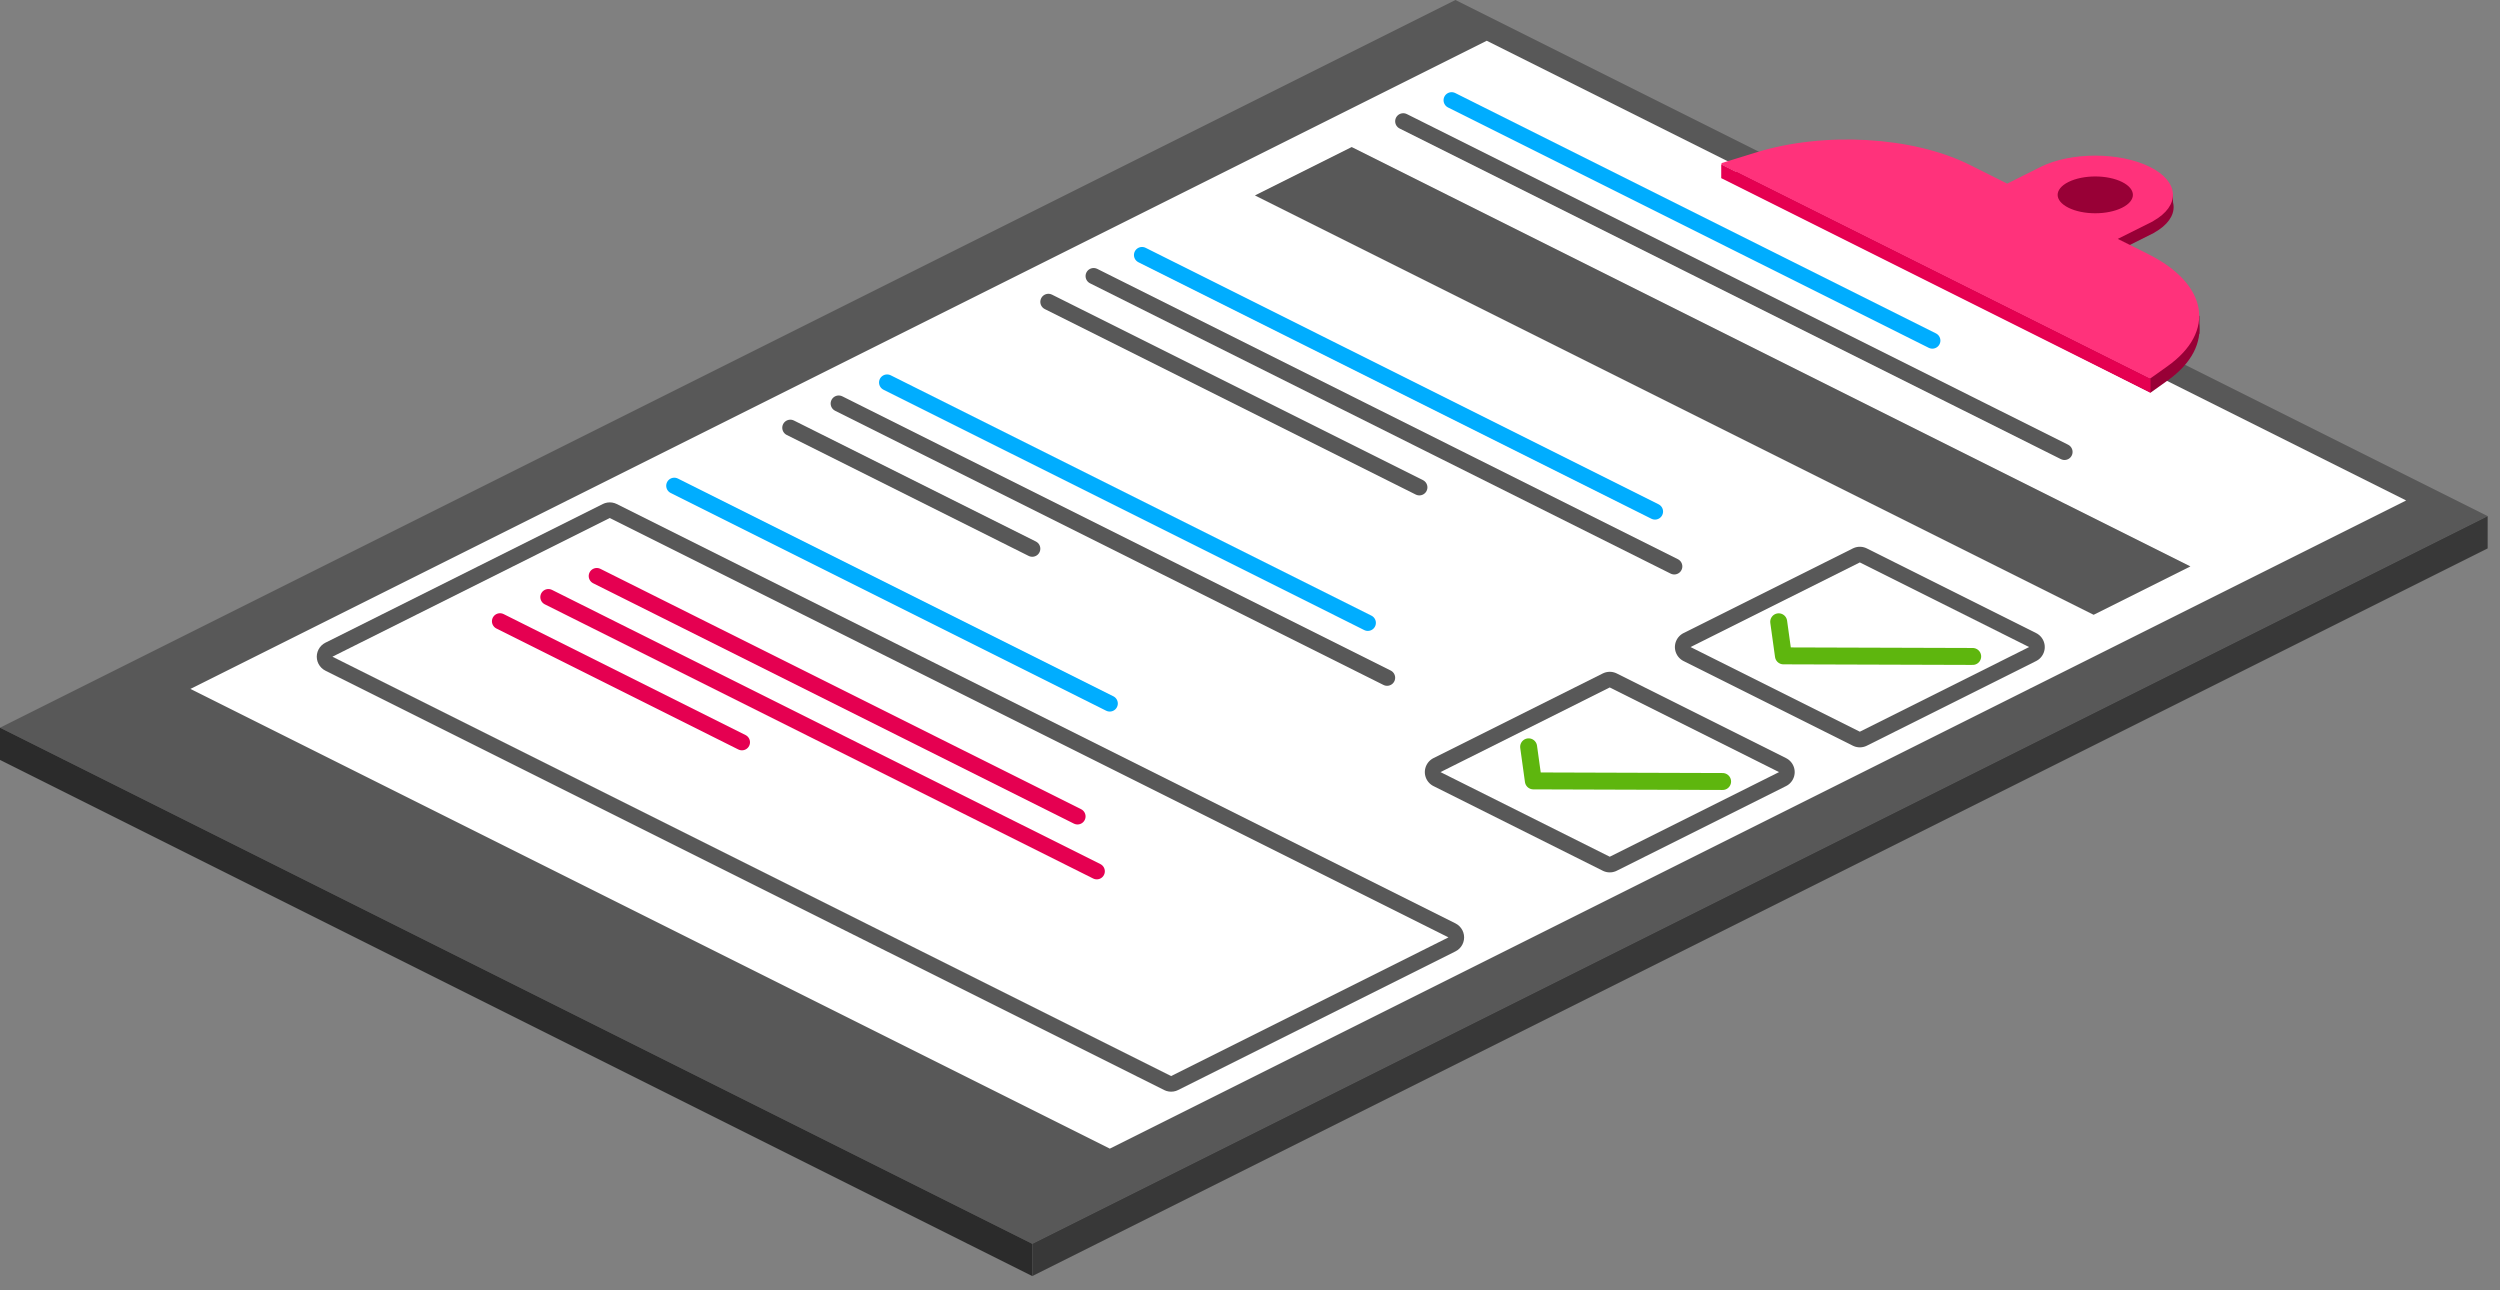<svg viewBox="0 0 155 80" xmlns="http://www.w3.org/2000/svg" xml:space="preserve" style="fill-rule:evenodd;clip-rule:evenodd;stroke-linejoin:bevel;stroke-miterlimit:1.5"><rect x="0" y="0" width="155" height="80" fill="#808080" stroke="none"/><path d="M90.235,0l-90.235,45.117l64,32l90.235,-45.117l-64,-32Z" style="fill:#585858"/><path d="M92.177,2.527l-80.372,40.186l57.004,28.502l80.372,-40.186l-57.004,-28.502Z" style="fill:#fff"/><path d="M126.607,11.168c0.007,-0.004 0.015,-0.006 0.021,-0.011c3.697,-2.766 4.881,-0.93 6.741,0c1.794,0.897 1.858,2.333 0.194,3.268l0.005,0.003l-2.286,1.143l1.971,0.986c3.683,1.841 4.141,4.898 1.147,7.029l-1.067,0.76l-26.489,-13.425c0,0 0.898,-0.277 2.137,-0.66c4.23,-1.307 9.702,-0.989 13.218,0.769l2.342,1.171l2.066,-1.033l0,0Z" style="fill:#980036"/><path style="fill:#980036" d="M135.157 19.58H136.365V20.699H135.157zM133.513 12.049H134.721V13.029H133.513z"/><path d="M126.514,10.407c0.008,-0.004 0.015,-0.007 0.022,-0.011c1.86,-0.93 4.881,-0.93 6.741,0c1.794,0.897 1.858,2.333 0.193,3.269l0.006,0.003l-2.286,1.143l1.971,0.985c3.683,1.842 4.186,4.741 1.191,6.872l-1.067,0.759l-26.533,-13.266c0,0 0.898,-0.278 2.137,-0.661c4.229,-1.307 9.702,-0.989 13.218,0.769l2.341,1.171l2.066,-1.033l0,0Zm5.078,0.832c0.93,0.465 0.93,1.22 0,1.685c-0.93,0.465 -2.441,0.465 -3.371,0c-0.93,-0.465 -0.93,-1.22 0,-1.685c0.93,-0.465 2.441,-0.465 3.371,0Z" style="fill:#ff327b;stroke:#ff327b;stroke-width:.1px"/><path d="M133.333,23.501l-26.617,-13.309l0,0.853l26.617,13.308l0,-0.852Z" style="fill:#e50051"/><path d="M64,77.117l-64,-32l0,2l64,32l0,-2Z" style="fill:#2b2b2b"/><path d="M64,77.117l90.235,-45.117l0,2l-90.235,45.117l0,-2Z" style="fill:#383838"/><path d="M110.301,47.87l-10.496,-5.248l-10.495,5.248l10.495,5.247l10.496,-5.247Z" style="fill:#fff"/><path d="M99.895,41.656l0.089,0.013l0.087,0.02l0.086,0.029l0.082,0.036l10.495,5.248l0.078,0.044l0.074,0.05l0.069,0.058l0.063,0.063l0.057,0.069l0.051,0.074l0.043,0.078l0.036,0.082l0.029,0.085l0.02,0.087l0.012,0.088l0.005,0.09l-0.005,0.089l-0.012,0.089l-0.02,0.087l-0.029,0.085l-0.036,0.082l-0.043,0.078l-0.051,0.074l-0.057,0.068l-0.063,0.064l-0.069,0.057l-0.074,0.051l-0.078,0.043l-10.495,5.248l-0.082,0.037l-0.086,0.028l-0.087,0.021l-0.089,0.012l-0.09,0.004l-0.09,-0.004l-0.089,-0.012l-0.087,-0.021l-0.086,-0.028l-0.082,-0.037l-10.495,-5.248l-0.078,-0.043l-0.074,-0.051l-0.069,-0.057l-0.063,-0.064l-0.057,-0.068l-0.05,-0.074l-0.044,-0.078l-0.036,-0.082l-0.028,-0.085l-0.021,-0.087l-0.012,-0.089l-0.004,-0.089l0.004,-0.09l0.012,-0.088l0.021,-0.087l0.028,-0.085l0.036,-0.082l0.044,-0.078l0.05,-0.074l0.057,-0.069l0.063,-0.063l0.069,-0.058l0.074,-0.05l0.078,-0.044l10.495,-5.248l0.082,-0.036l0.086,-0.029l0.087,-0.02l0.089,-0.013l0.09,-0.004l0.09,0.004Zm-10.585,6.214l10.495,5.247l10.496,-5.247l-10.496,-5.248l-10.495,5.248Z" style="fill:#585858"/><path d="M94.775,46.303l0.292,2.113l11.735,0.037" style="fill:none;stroke:#5eb60e;stroke-width:1.05px;stroke-linecap:round;stroke-linejoin:round"/><path d="M125.805,40.117l-10.495,-5.247l-10.496,5.247l10.496,5.248l10.495,-5.248Z" style="fill:#fff"/><path d="M115.4,33.904l0.089,0.012l0.087,0.021l0.086,0.029l0.082,0.036l10.495,5.248l0.078,0.043l0.074,0.051l0.069,0.057l0.063,0.064l0.057,0.068l0.05,0.074l0.044,0.079l0.036,0.081l0.028,0.085l0.021,0.087l0.012,0.089l0.004,0.089l-0.004,0.09l-0.012,0.088l-0.021,0.087l-0.028,0.085l-0.036,0.082l-0.044,0.078l-0.05,0.074l-0.057,0.069l-0.063,0.063l-0.069,0.058l-0.074,0.05l-0.078,0.044l-10.495,5.248l-0.082,0.036l-0.086,0.029l-0.087,0.02l-0.089,0.013l-0.09,0.004l-0.09,-0.004l-0.089,-0.013l-0.088,-0.02l-0.085,-0.029l-0.082,-0.036l-10.495,-5.248l-0.078,-0.044l-0.074,-0.05l-0.069,-0.058l-0.063,-0.063l-0.057,-0.069l-0.051,-0.074l-0.043,-0.078l-0.036,-0.082l-0.029,-0.085l-0.02,-0.087l-0.012,-0.088l-0.005,-0.09l0.005,-0.089l0.012,-0.089l0.02,-0.087l0.029,-0.085l0.036,-0.081l0.043,-0.079l0.051,-0.074l0.057,-0.068l0.063,-0.064l0.069,-0.057l0.074,-0.051l0.078,-0.043l10.495,-5.248l0.082,-0.036l0.085,-0.029l0.088,-0.021l0.089,-0.012l0.09,-0.004l0.09,0.004Zm-10.586,6.213l10.496,5.248l10.495,-5.248l-10.495,-5.247l-10.496,5.247Z" style="fill:#585858"/><path d="M110.279,38.551l0.293,2.113l11.735,0.036" style="fill:none;stroke:#5eb60e;stroke-width:1.05px;stroke-linecap:round;stroke-linejoin:round"/><path d="M89.805,58.117l-52,-26l-17.195,8.598l52,26l17.195,-8.598Z" style="fill:#fff"/><path d="m37.955 31.159.145.034.139.057 52 26 .131.079.117.099.1.116.081.13.059.142.036.149.012.152-.012.153-.036.149-.059.142-.081.13-.1.116-.117.099-.131.079-17.195 8.597-.138.057-.146.034-.15.012-.149-.012-.146-.034-.138-.057-52.001-26-.131-.079-.117-.099-.1-.116-.081-.13-.059-.141-.036-.149-.012-.153.012-.153.036-.149.059-.141.081-.131.1-.116.117-.099.131-.079 17.195-8.597.139-.057.146-.034.149-.012.15.012Zm-17.345 9.556 52 26 17.195-8.598-52-26-17.195 8.598ZM83.805 9.117l-6 3 52 26 6-3-52-26Z" style="fill:#585858"/><path d="m90 6.215 29.805 14.902M70.805 15.812l31.805 15.903" style="fill:none;stroke:#00adff;stroke-width:1px;stroke-linecap:round;stroke-linejoin:round"/><path d="M65,18.715l23,11.5" style="fill:none;stroke:#585858;stroke-width:1px;stroke-linecap:round;stroke-linejoin:round"/><path d="M55,23.715l29.805,14.902" style="fill:none;stroke:#00adff;stroke-width:1px;stroke-linecap:round;stroke-linejoin:round"/><path d="m87 7.52 41 20.5M67.805 17.117l36 18M52 25.02l34 17" style="fill:none;stroke:#585858;stroke-width:1px;stroke-linecap:round;stroke-linejoin:round"/><path d="M41.805,30.117l27,13.5" style="fill:none;stroke:#00adff;stroke-width:1px;stroke-linecap:round;stroke-linejoin:round"/><path d="M49,26.52l15,7.5" style="fill:none;stroke:#585858;stroke-width:1px;stroke-linecap:round;stroke-linejoin:round"/><path d="m37 35.715 29.805 14.902M34 37.02l34 17M31 38.52l15 7.5" style="fill:none;stroke:#e50051;stroke-width:1px;stroke-linecap:round;stroke-linejoin:round"/></svg>